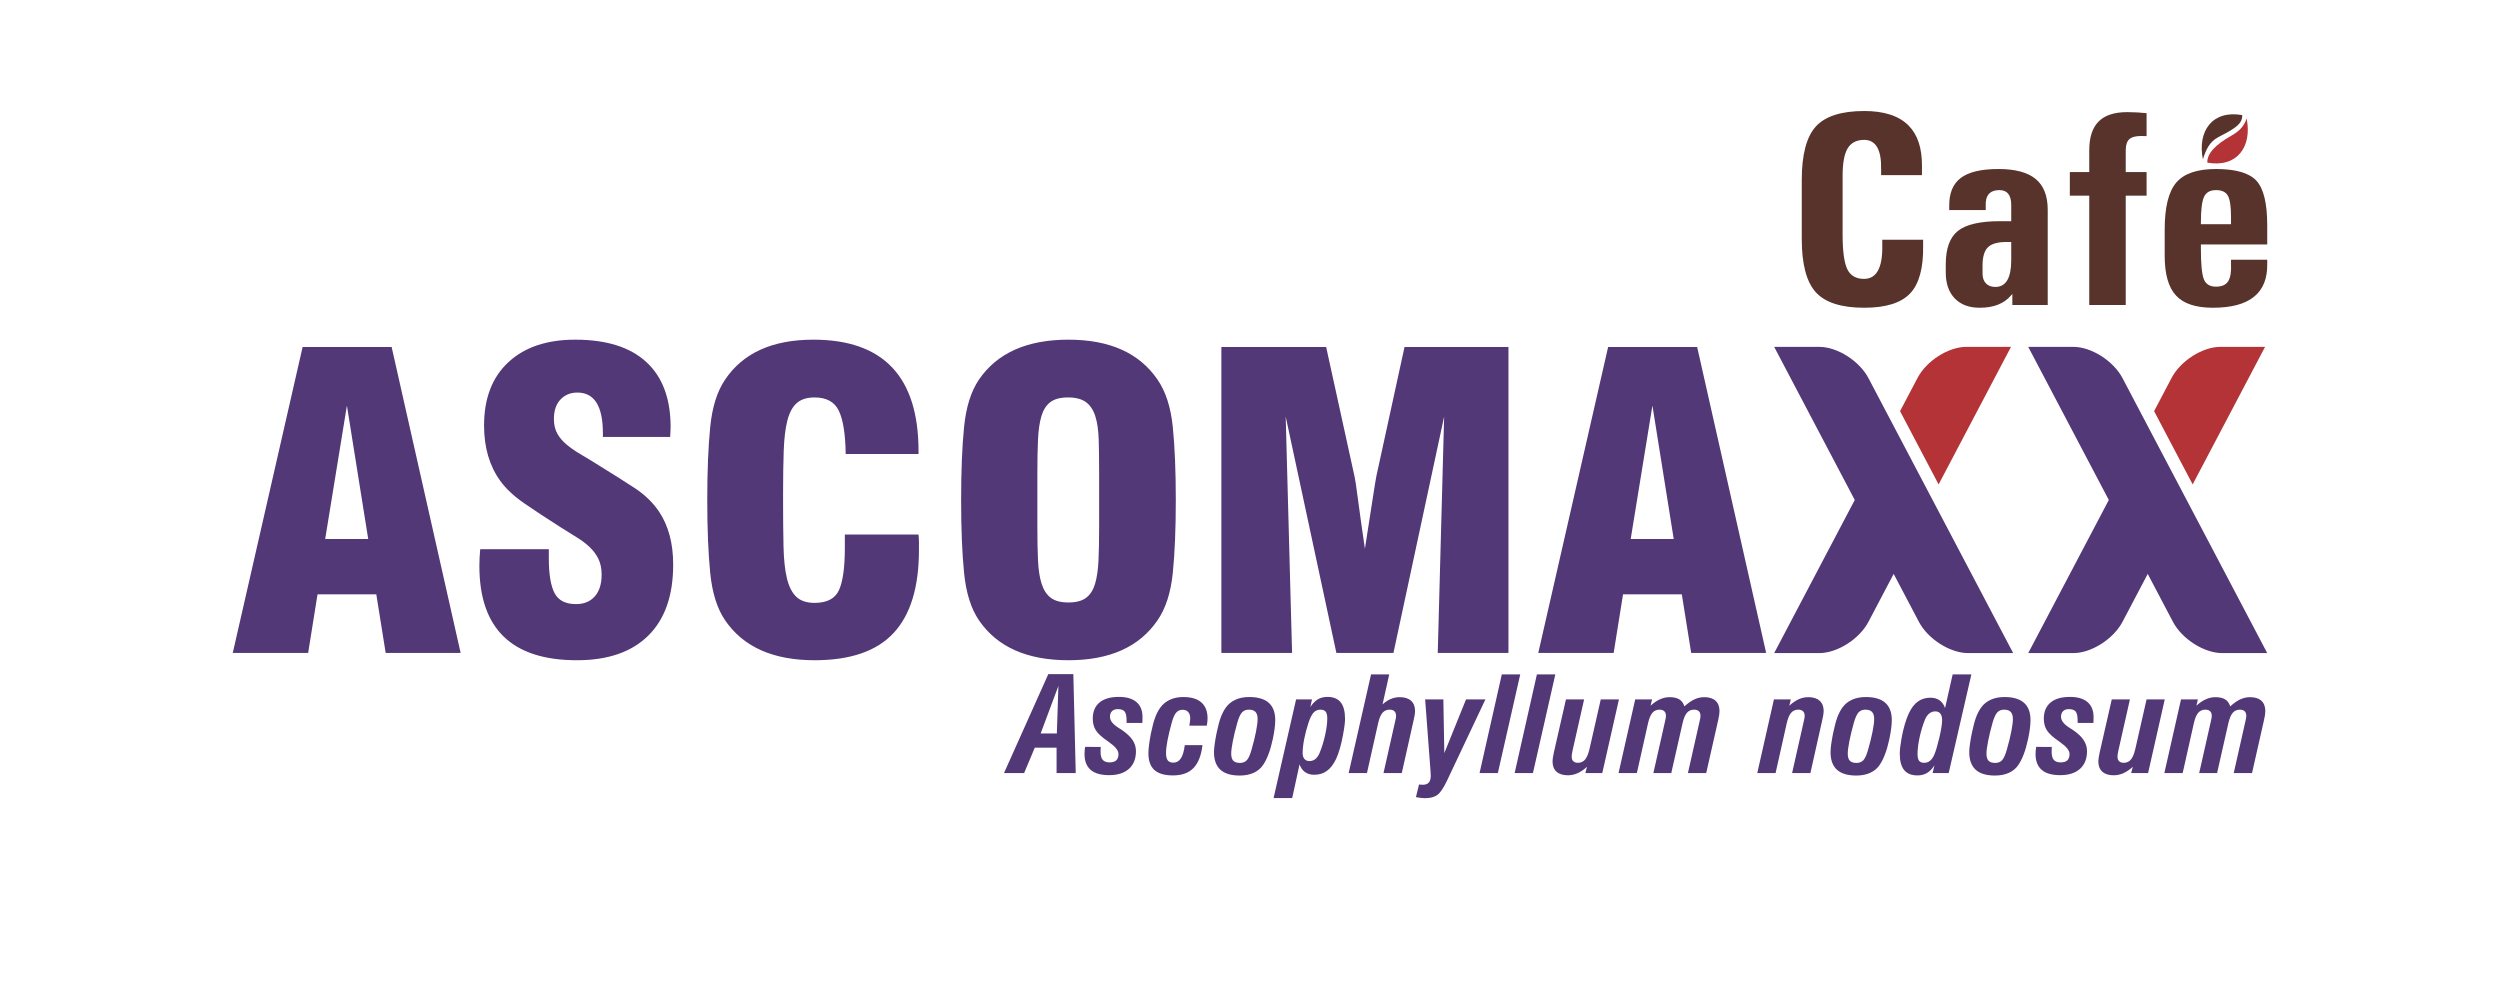 <?xml version="1.0" encoding="UTF-8"?>
<!-- Creator: CorelDRAW 2020 (64 Bit) -->
<svg xmlns="http://www.w3.org/2000/svg" xmlns:xlink="http://www.w3.org/1999/xlink" xmlns:xodm="http://www.corel.com/coreldraw/odm/2003" xml:space="preserve" width="600px" height="240px" version="1.1" style="shape-rendering:geometricPrecision; text-rendering:geometricPrecision; image-rendering:optimizeQuality; fill-rule:evenodd; clip-rule:evenodd" viewBox="0 0 600 240">
 <defs>
  <style type="text/css">
   <![CDATA[
    .fil0 {fill:none}
    .fil3 {fill:#523877}
    .fil2 {fill:#B33336;fill-rule:nonzero}
    .fil1 {fill:#57332B;fill-rule:nonzero}
   ]]>
  </style>
 </defs>
 <g id="Camada_x0020_1">
  <rect class="fil0" width="600" height="240"></rect>
  <g id="_3294831632400">
   <g>
    <path class="fil1" d="M461.55 57.544l0 1.366c0.092,5.383 -0.95,9.223 -3.117,11.51 -2.178,2.297 -5.851,3.44 -11.017,3.44 -5.504,0 -9.374,-1.243 -11.621,-3.718 -2.248,-2.486 -3.372,-6.748 -3.372,-12.786l0 -14.14c0,-6.082 1.124,-10.367 3.372,-12.853 2.259,-2.475 6.129,-3.718 11.632,-3.718 4.773,0 8.318,1.155 10.624,3.474 2.167,2.176 3.244,5.394 3.221,9.668l0 0.876 0 1.365 -9.802 0 0 -1.365c0.046,-2.375 -0.266,-4.151 -0.95,-5.327 -0.683,-1.177 -1.714,-1.765 -3.104,-1.765 -1.831,0 -3.152,0.676 -3.974,2.031 -0.812,1.343 -1.217,3.54 -1.217,6.593l0 14.107c0,3.973 0.37,6.736 1.124,8.302 0.753,1.554 2.097,2.331 4.02,2.331 1.506,0 2.619,-0.667 3.348,-1.999 0.73,-1.331 1.077,-3.34 1.031,-6.026l0 -1.366 9.802 0zm13.555 16.316c-2.537,0 -4.519,-0.743 -5.966,-2.242 -1.437,-1.498 -2.156,-3.574 -2.156,-6.226l0 -1.953c0,-3.797 0.974,-6.472 2.92,-8.025 1.958,-1.554 5.318,-2.331 10.103,-2.331l2.688 0 0 0 0 -3.874c0,-1.188 -0.231,-2.075 -0.707,-2.686 -0.464,-0.599 -1.17,-0.899 -2.109,-0.899 -1.17,0 -2.027,0.322 -2.583,0.966 -0.545,0.644 -0.788,1.609 -0.718,2.897l0 0.932 -8.76 0 0 -0.943c-0.046,-3.086 0.881,-5.35 2.769,-6.771 1.89,-1.432 4.913,-2.142 9.061,-2.142 3.997,0 6.975,0.799 8.909,2.386 1.935,1.599 2.897,4.062 2.897,7.404l0 22.841 0 0 0 0 -8.493 0 0 0 0 -2.653 0 0 -0.371 0.423c-1.656,1.93 -4.147,2.896 -7.484,2.896zm7.589 -11.399l0 -4.384 0 0 -1.158 0c-2.086,0 -3.569,0.422 -4.426,1.266 -0.87,0.843 -1.299,2.308 -1.299,4.384l0 1.953c0,0.999 0.279,1.776 0.824,2.342 0.544,0.567 1.285,0.843 2.247,0.843 1.263,0 2.225,-0.532 2.862,-1.609 0.637,-1.076 0.95,-2.675 0.95,-4.795zm27.481 -15.505l0 0 0 26.238 0 0 -4.356 0 -4.402 0 0 0 0 -26.238 0 0 -4.659 0 0 -5.66 4.659 0 0 0 0 -5.172c0,-3.13 0.741,-5.439 2.236,-6.948 1.483,-1.51 3.777,-2.265 6.859,-2.265 1.656,0 3.22,0.089 4.669,0.255l0 5.506 -1.275 -0.034c-1.356,0 -2.317,0.256 -2.885,0.778 -0.567,0.521 -0.846,1.42 -0.846,2.708l0 5.172 0 0 5.006 0 0 5.66 -5.006 0zm20.913 26.904c-4.091,0 -7.033,-0.976 -8.84,-2.93 -1.819,-1.942 -2.723,-5.138 -2.723,-9.556l0 -6.305c0,-5.316 0.927,-9.056 2.769,-11.243 1.853,-2.175 5.028,-3.263 9.536,-3.263 4.761,0 7.994,0.944 9.72,2.819 1.726,1.887 2.583,5.439 2.583,10.655l0 4.64 0 0 -15.919 0 0 0 0 0.976c0,3.708 0.232,6.16 0.708,7.359 0.475,1.188 1.435,1.787 2.908,1.787 1.402,0 2.374,-0.422 2.919,-1.276 0.556,-0.855 0.788,-2.265 0.695,-4.251l0 -0.932 8.689 0 0 0.943c0.07,3.518 -0.984,6.171 -3.163,7.936 -2.178,1.764 -5.469,2.641 -9.882,2.641zm4.356 -20.045l0 0 0 -1.776c0,-2.486 -0.255,-4.173 -0.753,-5.072 -0.51,-0.899 -1.459,-1.343 -2.861,-1.343 -1.402,0 -2.353,0.544 -2.863,1.621 -0.497,1.076 -0.753,3.118 -0.753,6.116l0 0.454 0 0 7.23 0z"></path>
    <g>
     <path class="fil2" d="M529.761 39.035c7.21,1.269 10.779,-3.894 9.434,-10.613 -0.671,2.092 -2.06,3.239 -3.7,4.163 -3.817,2.15 -5.841,4.3 -5.734,6.45z"></path>
     <path class="fil1" d="M538.129 27.62c-7.209,-1.269 -10.779,3.893 -9.434,10.613 0.671,-2.093 1.498,-4.193 3.701,-5.324 3.902,-2.004 5.84,-3.14 5.733,-5.289z"></path>
    </g>
   </g>
   <path class="fil3" d="M88.37 129.362l-5.111 -32.023 -5.214 32.023 10.325 0zm-15.743 -46.084l21.366 0 16.56 73.421 -17.99 0 -2.25 -14.059 -14.107 0 -2.25 14.059 -18.092 0 16.763 -73.421zm59.089 48.524l0 2.149c0,3.839 0.459,6.638 1.38,8.397 0.919,1.756 2.64,2.636 5.162,2.636 1.908,0 3.406,-0.619 4.497,-1.856 1.09,-1.236 1.635,-2.962 1.635,-5.175 0,-1.497 -0.254,-2.766 -0.765,-3.807 -0.512,-1.042 -1.211,-1.986 -2.096,-2.831 -0.886,-0.847 -1.942,-1.644 -3.169,-2.392 -1.227,-0.749 -2.555,-1.579 -3.986,-2.49 -3.272,-2.083 -6.135,-3.971 -8.588,-5.663 -2.454,-1.692 -4.362,-3.482 -5.725,-5.37 -2.59,-3.58 -3.884,-8.005 -3.884,-13.278 0,-6.508 1.941,-11.57 5.826,-15.183 3.885,-3.612 9.234,-5.418 16.049,-5.418 7.497,0 13.188,1.791 17.072,5.369 3.885,3.581 5.828,8.788 5.828,15.623 0,0.39 -0.018,0.78 -0.051,1.172 -0.035,0.39 -0.051,0.78 -0.051,1.171l-16.153 0 0 -0.879c0,-6.509 -2.044,-9.763 -6.133,-9.763 -1.635,0 -2.981,0.552 -4.038,1.659 -1.055,1.108 -1.585,2.669 -1.585,4.687 0,1.366 0.273,2.538 0.818,3.515 0.546,0.976 1.312,1.87 2.301,2.684 0.987,0.814 2.181,1.628 3.578,2.441 1.396,0.814 2.913,1.742 4.548,2.783 3.067,1.887 5.793,3.612 8.178,5.174 2.385,1.563 4.328,3.45 5.828,5.663 1.09,1.628 1.926,3.499 2.505,5.614 0.579,2.116 0.868,4.475 0.868,7.079 0,7.42 -1.993,13.099 -5.98,17.037 -3.987,3.937 -9.695,5.906 -17.123,5.906 -15.607,0 -23.41,-7.55 -23.41,-22.651 0,-0.651 0.017,-1.301 0.051,-1.952 0.034,-0.65 0.085,-1.334 0.153,-2.051l16.46 0zm88.731 -3.515c0.069,0.651 0.102,1.27 0.102,1.856 0,0.585 0,1.204 0,1.854 0,8.918 -2.028,15.557 -6.081,19.918 -4.056,4.361 -10.376,6.541 -18.964,6.541 -9.95,0 -17.105,-3.189 -21.467,-9.567 -1.908,-2.799 -3.101,-6.575 -3.579,-11.326 -0.476,-4.752 -0.714,-10.609 -0.714,-17.574 0,-6.964 0.238,-12.823 0.714,-17.574 0.478,-4.752 1.671,-8.528 3.579,-11.325 4.293,-6.379 11.347,-9.569 21.161,-9.569 16.834,0 25.249,8.917 25.249,26.752l0 0.684 -17.48 0c-0.069,-4.753 -0.614,-8.202 -1.635,-10.349 -1.023,-2.149 -2.966,-3.223 -5.828,-3.223 -1.839,0 -3.271,0.456 -4.293,1.367 -1.022,0.911 -1.773,2.311 -2.249,4.197 -0.478,1.889 -0.766,4.297 -0.868,7.226 -0.103,2.93 -0.155,6.412 -0.155,10.448l0 1.366c0,4.296 0.035,8.006 0.104,11.131 0.066,3.123 0.34,5.678 0.816,7.664 0.477,1.985 1.228,3.465 2.249,4.441 1.023,0.977 2.488,1.465 4.396,1.465 2.999,0 4.958,-1.041 5.879,-3.124 0.919,-2.083 1.38,-5.435 1.38,-10.056l0 -3.223 17.684 0zm43.344 -14.938c0,-2.994 -0.033,-5.613 -0.102,-7.859 -0.068,-2.246 -0.341,-4.117 -0.819,-5.613 -0.476,-1.498 -1.226,-2.621 -2.248,-3.369 -1.021,-0.748 -2.453,-1.123 -4.294,-1.123 -1.839,0 -3.254,0.375 -4.242,1.123 -0.987,0.748 -1.703,1.871 -2.147,3.369 -0.442,1.496 -0.715,3.367 -0.817,5.613 -0.102,2.246 -0.153,4.865 -0.153,7.859l0 13.279c0,2.994 0.051,5.613 0.153,7.859 0.102,2.246 0.391,4.117 0.868,5.615 0.477,1.496 1.211,2.619 2.199,3.367 0.987,0.75 2.402,1.123 4.241,1.123 1.841,0 3.255,-0.373 4.242,-1.123 0.989,-0.748 1.704,-1.871 2.148,-3.367 0.443,-1.498 0.716,-3.369 0.818,-5.615 0.102,-2.246 0.153,-4.865 0.153,-7.859l0 -13.279zm-33.121 6.64c0,-6.964 0.238,-12.823 0.715,-17.574 0.477,-4.752 1.67,-8.528 3.578,-11.325 4.362,-6.379 11.517,-9.569 21.467,-9.569 9.882,0 17.005,3.19 21.366,9.569 1.976,2.863 3.203,6.67 3.68,11.423 0.477,4.751 0.716,10.576 0.716,17.476 0,6.9 -0.239,12.725 -0.716,17.477 -0.477,4.751 -1.704,8.558 -3.68,11.423 -4.361,6.378 -11.484,9.567 -21.366,9.567 -9.95,0 -17.105,-3.189 -21.467,-9.567 -1.908,-2.799 -3.101,-6.575 -3.578,-11.326 -0.477,-4.752 -0.715,-10.609 -0.715,-17.574zm62.46 -36.711l25.147 0 6.849 31.243c0.137,0.587 0.393,2.311 0.767,5.174 0.375,2.865 0.937,6.868 1.686,12.01 0.819,-5.207 1.449,-9.259 1.891,-12.156 0.444,-2.896 0.734,-4.67 0.87,-5.321l6.747 -30.95 24.943 0 0 73.421 -16.97 0 1.535 -56.724 -12.167 56.724 -13.697 0 -12.164 -56.724 1.533 56.724 -16.97 0 0 -73.421zm108.563 46.084l-5.111 -32.023 -5.214 32.023 10.325 0zm-15.743 -46.084l21.367 0 16.56 73.421 -17.991 0 -2.25 -14.059 -14.107 0 -2.25 14.059 -18.093 0 16.764 -73.421zm42.823 -0.033l4.884 0 2.971 0c4.32,0 9.629,3.374 11.799,7.5l34.737 65.995 -2.971 0 -4.884 0 -2.97 0c-4.32,0 -9.63,-3.374 -11.8,-7.5l-6.056 -11.505 -6.056 11.505c-2.17,4.126 -7.479,7.5 -11.799,7.5l-2.971 0 -4.884 0 -2.97 0 19.341 -36.748 -19.341 -36.747 2.97 0zm60.973 0l4.883 0 2.972 0c4.319,0 9.629,3.374 11.799,7.5l34.736 65.995 -2.971 0 -4.883 0 -2.971 0c-4.32,0 -9.63,-3.374 -11.8,-7.5l-6.055 -11.505 -6.056 11.505c-2.17,4.126 -7.48,7.5 -11.799,7.5l-2.972 0 -4.883 0 -2.971 0 19.341 -36.748 -19.341 -36.747 2.971 0z"></path>
   <path class="fil2" d="M479.701 83.245l-4.84 0 -2.944 0c-4.28,0 -9.542,3.344 -11.693,7.432l-4.21 8 9.253 17.582 17.377 -33.014 -2.943 0z"></path>
   <path class="fil2" d="M540.673 83.245l-4.839 0 -2.944 0c-4.281,0 -9.543,3.344 -11.693,7.432l-4.21 8 9.252 17.582 17.378 -33.014 -2.944 0z"></path>
   <path class="fil3" d="M249.757 176.031l3.886 0 0.375 -11.401 -4.261 11.401zm-3.966 9.501l-4.831 0 10.632 -23.738 6.011 0 0.571 23.738 -4.597 0 0 -6.092 -5.23 0 -2.556 6.092zm14.637 -6.282l3.747 0.016c-0.011,0.163 -0.017,0.337 -0.023,0.516 -0.005,0.179 -0.011,0.41 -0.011,0.699 0,0.874 0.173,1.506 0.526,1.9 0.347,0.395 0.901,0.594 1.655,0.594 0.711,0 1.242,-0.169 1.589,-0.499 0.351,-0.337 0.525,-0.842 0.525,-1.521 0,-0.842 -0.766,-1.794 -2.293,-2.862l-0.196 -0.142c-1.465,-0.995 -2.443,-1.889 -2.941,-2.672 -0.498,-0.784 -0.743,-1.726 -0.743,-2.815 0,-1.674 0.541,-2.962 1.621,-3.863 1.079,-0.899 2.634,-1.346 4.653,-1.346 1.846,0 3.255,0.415 4.222,1.247 0.967,0.831 1.449,2.036 1.449,3.62 0,0.037 -0.005,0.215 -0.017,0.53 -0.011,0.311 -0.017,0.596 -0.017,0.853l-3.791 0 0 -0.51c0,-1.09 -0.157,-1.826 -0.465,-2.221 -0.313,-0.389 -0.872,-0.584 -1.677,-0.584 -0.571,0 -1.018,0.163 -1.354,0.485 -0.33,0.326 -0.497,0.768 -0.497,1.336 0,0.905 0.66,1.778 1.979,2.62 0.353,0.215 0.615,0.389 0.806,0.51 1.213,0.821 2.091,1.642 2.634,2.458 0.548,0.82 0.822,1.715 0.822,2.688 0,1.82 -0.566,3.236 -1.69,4.24 -1.123,1.005 -2.705,1.511 -4.747,1.511 -1.974,0 -3.456,-0.422 -4.435,-1.269 -0.985,-0.847 -1.477,-2.121 -1.477,-3.809 0,-0.279 0.011,-0.557 0.039,-0.841 0.028,-0.28 0.062,-0.569 0.107,-0.869zm28.17 -0.41c-0.302,2.499 -1.03,4.33 -2.176,5.504 -1.146,1.172 -2.79,1.756 -4.927,1.756 -2.008,0 -3.49,-0.437 -4.446,-1.304 -0.956,-0.869 -1.432,-2.21 -1.432,-4.026 0,-0.568 0.051,-1.246 0.156,-2.036 0.102,-0.788 0.253,-1.699 0.449,-2.725 0.318,-1.541 0.643,-2.777 0.984,-3.714 0.336,-0.936 0.749,-1.741 1.23,-2.42 0.599,-0.841 1.37,-1.483 2.315,-1.925 0.946,-0.443 2.025,-0.663 3.25,-0.663 1.896,0 3.339,0.431 4.328,1.299 0.99,0.868 1.482,2.142 1.482,3.814 0,0.232 -0.011,0.495 -0.039,0.784 -0.028,0.284 -0.072,0.616 -0.139,0.984l-4.195 0c0.079,-0.389 0.128,-0.732 0.162,-1.016 0.034,-0.289 0.051,-0.541 0.051,-0.757 0,-0.658 -0.163,-1.162 -0.481,-1.515 -0.325,-0.353 -0.777,-0.532 -1.365,-0.532 -0.621,0 -1.13,0.227 -1.522,0.679 -0.396,0.453 -0.748,1.247 -1.061,2.389 -0.449,1.615 -0.79,3.04 -1.024,4.272 -0.235,1.236 -0.352,2.252 -0.352,3.052 0,0.814 0.139,1.399 0.418,1.756 0.275,0.363 0.722,0.543 1.331,0.543 0.762,0 1.365,-0.348 1.812,-1.037 0.449,-0.689 0.762,-1.741 0.935,-3.162l4.256 0zm2.762 1.667c0,-0.505 0.051,-1.131 0.156,-1.888 0.102,-0.752 0.253,-1.625 0.449,-2.61 0.352,-1.677 0.688,-2.956 1.018,-3.84 0.33,-0.879 0.726,-1.658 1.195,-2.326 0.588,-0.831 1.365,-1.467 2.321,-1.904 0.952,-0.437 2.059,-0.652 3.317,-0.652 2.087,0 3.647,0.463 4.687,1.389 1.034,0.92 1.555,2.304 1.555,4.14 0,0.59 -0.051,1.268 -0.145,2.035 -0.102,0.774 -0.247,1.621 -0.443,2.542 -0.307,1.41 -0.649,2.609 -1.028,3.609 -0.375,0.995 -0.801,1.841 -1.27,2.542 -0.553,0.841 -1.314,1.483 -2.276,1.925 -0.962,0.442 -2.08,0.663 -3.356,0.663 -2.069,0 -3.613,-0.463 -4.642,-1.394 -1.024,-0.932 -1.538,-2.342 -1.538,-4.231zm8.356 -10.191c-0.677,0 -1.22,0.217 -1.622,0.648 -0.403,0.431 -0.783,1.252 -1.129,2.452 -0.46,1.625 -0.822,3.109 -1.086,4.456 -0.262,1.346 -0.391,2.346 -0.391,2.994 0,0.789 0.168,1.362 0.498,1.709 0.335,0.353 0.872,0.527 1.616,0.527 0.688,0 1.235,-0.221 1.638,-0.658 0.404,-0.436 0.778,-1.257 1.113,-2.458 0.458,-1.582 0.822,-3.045 1.086,-4.381 0.262,-1.337 0.39,-2.341 0.39,-3.02 0,-0.784 -0.167,-1.358 -0.509,-1.721 -0.335,-0.363 -0.871,-0.548 -1.604,-0.548zm14.557 12.343c0.531,0 1.001,-0.163 1.41,-0.484 0.402,-0.325 0.737,-0.804 1.012,-1.441 0.559,-1.368 1.007,-2.82 1.342,-4.351 0.341,-1.537 0.509,-2.857 0.509,-3.956 0,-0.758 -0.129,-1.3 -0.386,-1.627 -0.258,-0.32 -0.677,-0.484 -1.269,-0.484 -0.644,0 -1.18,0.232 -1.623,0.701 -0.435,0.468 -0.844,1.278 -1.224,2.43 -0.448,1.363 -0.795,2.683 -1.04,3.957 -0.247,1.273 -0.37,2.383 -0.37,3.33 0,0.605 0.145,1.079 0.437,1.416 0.285,0.341 0.687,0.509 1.202,0.509zm0.604 -14.805l-0.391 1.831c0.548,-0.841 1.146,-1.457 1.8,-1.846 0.654,-0.389 1.421,-0.584 2.293,-0.584 1.421,0 2.483,0.431 3.182,1.3 0.7,0.867 1.047,2.183 1.047,3.939 0,0.443 -0.034,0.937 -0.101,1.485 -0.062,0.552 -0.19,1.325 -0.375,2.336 -0.218,1.22 -0.469,2.33 -0.761,3.325 -0.29,0.999 -0.592,1.836 -0.911,2.515 -0.61,1.283 -1.342,2.235 -2.204,2.856 -0.856,0.621 -1.868,0.931 -3.037,0.931 -0.871,0 -1.605,-0.21 -2.202,-0.631 -0.594,-0.421 -1.035,-1.042 -1.32,-1.868l-1.768 8.087 -4.469 0 5.403 -23.676 3.814 0zm13.193 17.678l-4.391 0 5.375 -23.675 4.363 0 -1.606 7.197c0.621,-0.573 1.281,-1.005 1.968,-1.299 0.694,-0.289 1.416,-0.437 2.153,-0.437 1.18,0 2.093,0.29 2.73,0.868 0.637,0.584 0.956,1.405 0.956,2.473 0,0.226 -0.023,0.494 -0.072,0.81 -0.051,0.311 -0.14,0.758 -0.269,1.347l-2.847 12.716 -4.389 0 2.784 -12.348c0.102,-0.41 0.162,-0.71 0.191,-0.894 0.028,-0.184 0.039,-0.347 0.039,-0.495 0,-0.473 -0.128,-0.837 -0.392,-1.094 -0.262,-0.257 -0.648,-0.385 -1.152,-0.385 -0.71,0 -1.28,0.254 -1.712,0.759 -0.43,0.499 -0.777,1.325 -1.039,2.462l-2.69 11.995zm11.755 5.782l0.739 -3.036c0.033,0 0.078,0.005 0.128,0.016 0.353,0.032 0.604,0.048 0.755,0.048 0.665,0 1.152,-0.179 1.465,-0.532 0.314,-0.357 0.471,-0.916 0.471,-1.673 0,-0.205 -0.023,-0.568 -0.057,-1.094 0,-0.095 -0.005,-0.158 -0.017,-0.201l-1.274 -16.988 4.372 0 0.23 12.886 5.213 -12.886 4.653 0 -9.223 19.514c-0.845,1.768 -1.616,2.91 -2.321,3.425 -0.705,0.51 -1.678,0.768 -2.924,0.768 -0.281,0 -0.594,-0.015 -0.941,-0.052 -0.345,-0.037 -0.765,-0.101 -1.269,-0.195zm15.268 -5.782l5.341 -23.675 4.423 0 -5.373 23.675 -4.391 0zm8.422 0l5.341 -23.675 4.424 0 -5.374 23.675 -4.391 0zm20.67 -17.678l4.362 0 -3.999 17.678 -4.065 0 0.408 -1.509c-0.749,0.688 -1.505,1.199 -2.265,1.541 -0.761,0.337 -1.538,0.505 -2.332,0.505 -1.18,0 -2.092,-0.29 -2.73,-0.863 -0.637,-0.573 -0.956,-1.4 -0.956,-2.478 0,-0.227 0.023,-0.505 0.073,-0.837 0.05,-0.337 0.135,-0.784 0.257,-1.352l2.892 -12.685 4.356 0 -2.785 12.348c-0.066,0.29 -0.112,0.548 -0.145,0.774 -0.034,0.221 -0.051,0.431 -0.051,0.615 0,0.485 0.13,0.848 0.386,1.1 0.257,0.253 0.632,0.379 1.124,0.379 0.7,0 1.265,-0.253 1.695,-0.763 0.43,-0.51 0.782,-1.336 1.057,-2.488l2.718 -11.965zm8.657 17.678l-4.391 0 3.999 -17.678 4.05 0 -0.364 1.51c0.744,-0.678 1.493,-1.188 2.255,-1.531 0.76,-0.342 1.525,-0.515 2.304,-0.515 0.989,0 1.777,0.178 2.349,0.536 0.575,0.358 0.978,0.921 1.218,1.679 0.822,-0.758 1.617,-1.321 2.383,-1.679 0.771,-0.358 1.561,-0.536 2.366,-0.536 1.191,0 2.097,0.29 2.728,0.863 0.626,0.573 0.941,1.399 0.941,2.478 0,0.258 -0.023,0.563 -0.074,0.915 -0.05,0.353 -0.128,0.768 -0.241,1.242l-2.873 12.716 -4.391 0 2.785 -12.348c0.101,-0.41 0.162,-0.71 0.19,-0.894 0.028,-0.184 0.039,-0.347 0.039,-0.495 0,-0.473 -0.128,-0.837 -0.391,-1.094 -0.263,-0.257 -0.649,-0.385 -1.147,-0.385 -0.709,0 -1.28,0.254 -1.716,0.759 -0.431,0.499 -0.778,1.325 -1.04,2.462l-2.719 11.995 -4.295 0 2.785 -12.348c0.101,-0.41 0.162,-0.71 0.19,-0.894 0.028,-0.184 0.045,-0.347 0.045,-0.495 0,-0.473 -0.134,-0.837 -0.397,-1.094 -0.262,-0.257 -0.643,-0.385 -1.147,-0.385 -0.709,0 -1.28,0.254 -1.71,0.759 -0.431,0.499 -0.778,1.325 -1.041,2.462l-2.69 11.995zm33.298 0l-4.396 0 3.998 -17.678 4.05 0 -0.358 1.51c0.75,-0.688 1.499,-1.199 2.249,-1.541 0.749,-0.337 1.514,-0.505 2.298,-0.505 1.191,0 2.108,0.29 2.745,0.868 0.638,0.584 0.956,1.405 0.956,2.473 0,0.226 -0.021,0.494 -0.072,0.81 -0.05,0.311 -0.139,0.758 -0.268,1.347l-2.846 12.716 -4.391 0 2.785 -12.348c0.101,-0.41 0.162,-0.71 0.19,-0.894 0.028,-0.184 0.04,-0.347 0.04,-0.495 0,-0.473 -0.129,-0.837 -0.392,-1.094 -0.263,-0.257 -0.649,-0.385 -1.147,-0.385 -0.71,0 -1.286,0.254 -1.716,0.759 -0.431,0.499 -0.778,1.325 -1.041,2.462l-2.684 11.995zm13.192 -5.025c0,-0.505 0.051,-1.131 0.157,-1.888 0.101,-0.752 0.252,-1.625 0.448,-2.61 0.352,-1.677 0.688,-2.956 1.018,-3.84 0.33,-0.879 0.726,-1.658 1.196,-2.326 0.588,-0.831 1.365,-1.467 2.321,-1.904 0.951,-0.437 2.058,-0.652 3.316,-0.652 2.087,0 3.648,0.463 4.687,1.389 1.035,0.92 1.555,2.304 1.555,4.14 0,0.59 -0.051,1.268 -0.145,2.035 -0.101,0.774 -0.247,1.621 -0.443,2.542 -0.307,1.41 -0.648,2.609 -1.028,3.609 -0.375,0.995 -0.8,1.841 -1.27,2.542 -0.553,0.841 -1.314,1.483 -2.276,1.925 -0.962,0.442 -2.08,0.663 -3.356,0.663 -2.068,0 -3.612,-0.463 -4.641,-1.394 -1.024,-0.932 -1.539,-2.342 -1.539,-4.231zm8.356 -10.191c-0.677,0 -1.22,0.217 -1.622,0.648 -0.403,0.431 -0.782,1.252 -1.129,2.452 -0.46,1.625 -0.822,3.109 -1.086,4.456 -0.262,1.346 -0.39,2.346 -0.39,2.994 0,0.789 0.167,1.362 0.497,1.709 0.336,0.353 0.872,0.527 1.616,0.527 0.688,0 1.235,-0.221 1.639,-0.658 0.403,-0.436 0.777,-1.257 1.112,-2.458 0.459,-1.582 0.822,-3.045 1.086,-4.381 0.262,-1.337 0.391,-2.341 0.391,-3.02 0,-0.784 -0.168,-1.358 -0.509,-1.721 -0.336,-0.363 -0.872,-0.548 -1.605,-0.548zm16.783 0.412c-0.537,0 -1.012,0.168 -1.432,0.499 -0.425,0.336 -0.766,0.81 -1.023,1.425 -0.548,1.348 -0.984,2.784 -1.314,4.315 -0.33,1.531 -0.492,2.862 -0.492,3.993 0,0.768 0.123,1.316 0.368,1.631 0.247,0.321 0.66,0.479 1.237,0.479 0.537,0 1.007,-0.168 1.409,-0.5 0.409,-0.337 0.75,-0.842 1.034,-1.52 0.174,-0.422 0.359,-0.942 0.543,-1.568 0.185,-0.631 0.387,-1.389 0.604,-2.284 0.23,-0.952 0.409,-1.809 0.526,-2.567 0.123,-0.752 0.179,-1.358 0.179,-1.81 0,-0.678 -0.14,-1.194 -0.425,-1.552 -0.286,-0.362 -0.688,-0.541 -1.214,-0.541zm-0.637 14.804l0.424 -1.83c-0.542,0.83 -1.14,1.436 -1.789,1.82 -0.648,0.384 -1.415,0.578 -2.298,0.578 -1.421,0 -2.478,-0.431 -3.177,-1.288 -0.699,-0.858 -1.046,-2.164 -1.046,-3.92 0,-0.489 0.034,-1.037 0.107,-1.642 0.072,-0.6 0.183,-1.325 0.336,-2.178 0.217,-1.178 0.475,-2.272 0.771,-3.272 0.29,-1 0.609,-1.857 0.945,-2.567 0.604,-1.295 1.325,-2.247 2.181,-2.863 0.85,-0.615 1.851,-0.925 3.009,-0.925 0.873,0 1.605,0.209 2.204,0.631 0.592,0.42 1.033,1.041 1.314,1.868l1.823 -8.087 4.491 0 -5.442 23.675 -3.853 0zm8.79 -5.025c0,-0.505 0.051,-1.131 0.157,-1.888 0.101,-0.752 0.252,-1.625 0.448,-2.61 0.353,-1.677 0.688,-2.956 1.018,-3.84 0.33,-0.879 0.726,-1.658 1.196,-2.326 0.588,-0.831 1.365,-1.467 2.321,-1.904 0.951,-0.437 2.058,-0.652 3.316,-0.652 2.087,0 3.648,0.463 4.687,1.389 1.035,0.92 1.555,2.304 1.555,4.14 0,0.59 -0.051,1.268 -0.145,2.035 -0.101,0.774 -0.247,1.621 -0.443,2.542 -0.307,1.41 -0.648,2.609 -1.028,3.609 -0.375,0.995 -0.8,1.841 -1.27,2.542 -0.553,0.841 -1.314,1.483 -2.276,1.925 -0.961,0.442 -2.08,0.663 -3.356,0.663 -2.068,0 -3.612,-0.463 -4.641,-1.394 -1.024,-0.932 -1.539,-2.342 -1.539,-4.231zm8.356 -10.191c-0.677,0 -1.219,0.217 -1.621,0.648 -0.404,0.431 -0.783,1.252 -1.13,2.452 -0.46,1.625 -0.822,3.109 -1.086,4.456 -0.262,1.346 -0.39,2.346 -0.39,2.994 0,0.789 0.167,1.362 0.497,1.709 0.336,0.353 0.872,0.527 1.616,0.527 0.688,0 1.236,-0.221 1.639,-0.658 0.403,-0.436 0.777,-1.257 1.113,-2.458 0.458,-1.582 0.822,-3.045 1.085,-4.381 0.262,-1.337 0.391,-2.341 0.391,-3.02 0,-0.784 -0.168,-1.358 -0.509,-1.721 -0.336,-0.363 -0.872,-0.548 -1.605,-0.548zm7.701 8.934l3.747 0.016c-0.011,0.163 -0.017,0.337 -0.022,0.516 -0.006,0.179 -0.012,0.41 -0.012,0.699 0,0.874 0.174,1.506 0.526,1.9 0.347,0.395 0.901,0.594 1.656,0.594 0.71,0 1.242,-0.169 1.588,-0.499 0.352,-0.337 0.525,-0.842 0.525,-1.521 0,-0.842 -0.766,-1.794 -2.293,-2.862l-0.195 -0.142c-1.465,-0.995 -2.444,-1.889 -2.942,-2.672 -0.497,-0.784 -0.743,-1.726 -0.743,-2.815 0,-1.674 0.541,-2.962 1.621,-3.863 1.079,-0.899 2.634,-1.346 4.654,-1.346 1.845,0 3.254,0.415 4.221,1.247 0.968,0.831 1.45,2.036 1.45,3.62 0,0.037 -0.006,0.215 -0.017,0.53 -0.012,0.311 -0.017,0.596 -0.017,0.853l-3.792 0 0 -0.51c0,-1.09 -0.156,-1.826 -0.465,-2.221 -0.313,-0.389 -0.871,-0.584 -1.677,-0.584 -0.571,0 -1.018,0.163 -1.353,0.485 -0.33,0.326 -0.498,0.768 -0.498,1.336 0,0.905 0.66,1.778 1.98,2.62 0.352,0.215 0.615,0.389 0.805,0.51 1.214,0.821 2.091,1.642 2.634,2.458 0.548,0.82 0.822,1.715 0.822,2.688 0,1.82 -0.565,3.236 -1.689,4.24 -1.124,1.005 -2.706,1.511 -4.748,1.511 -1.974,0 -3.456,-0.422 -4.434,-1.269 -0.986,-0.847 -1.478,-2.121 -1.478,-3.809 0,-0.279 0.011,-0.557 0.04,-0.841 0.028,-0.28 0.061,-0.569 0.106,-0.869zm26.498 -11.396l4.362 0 -3.998 17.678 -4.066 0 0.408 -1.509c-0.749,0.688 -1.505,1.199 -2.265,1.541 -0.761,0.337 -1.538,0.505 -2.332,0.505 -1.18,0 -2.092,-0.29 -2.73,-0.863 -0.637,-0.573 -0.956,-1.4 -0.956,-2.478 0,-0.227 0.023,-0.505 0.074,-0.837 0.049,-0.337 0.134,-0.784 0.256,-1.352l2.892 -12.685 4.356 0 -2.785 12.348c-0.066,0.29 -0.111,0.548 -0.145,0.774 -0.034,0.221 -0.051,0.431 -0.051,0.615 0,0.485 0.13,0.848 0.386,1.1 0.257,0.253 0.632,0.379 1.124,0.379 0.699,0 1.265,-0.253 1.695,-0.763 0.43,-0.51 0.783,-1.336 1.057,-2.488l2.718 -11.965zm8.657 17.678l-4.39 0 3.998 -17.678 4.05 0 -0.364 1.51c0.744,-0.678 1.493,-1.188 2.254,-1.531 0.761,-0.342 1.526,-0.515 2.304,-0.515 0.99,0 1.779,0.178 2.349,0.536 0.576,0.358 0.979,0.921 1.219,1.679 0.822,-0.758 1.617,-1.321 2.383,-1.679 0.771,-0.358 1.561,-0.536 2.366,-0.536 1.191,0 2.096,0.29 2.728,0.863 0.627,0.573 0.941,1.399 0.941,2.478 0,0.258 -0.023,0.563 -0.074,0.915 -0.05,0.353 -0.128,0.768 -0.24,1.242l-2.874 12.716 -4.391 0 2.785 -12.348c0.101,-0.41 0.162,-0.71 0.19,-0.894 0.028,-0.184 0.04,-0.347 0.04,-0.495 0,-0.473 -0.129,-0.837 -0.392,-1.094 -0.263,-0.257 -0.649,-0.385 -1.147,-0.385 -0.709,0 -1.28,0.254 -1.716,0.759 -0.431,0.499 -0.778,1.325 -1.041,2.462l-2.718 11.995 -4.295 0 2.785 -12.348c0.102,-0.41 0.162,-0.71 0.19,-0.894 0.029,-0.184 0.045,-0.347 0.045,-0.495 0,-0.473 -0.133,-0.837 -0.397,-1.094 -0.263,-0.257 -0.643,-0.385 -1.146,-0.385 -0.71,0 -1.281,0.254 -1.711,0.759 -0.431,0.499 -0.778,1.325 -1.04,2.462l-2.691 11.995z"></path>
  </g>
 </g>
</svg>
